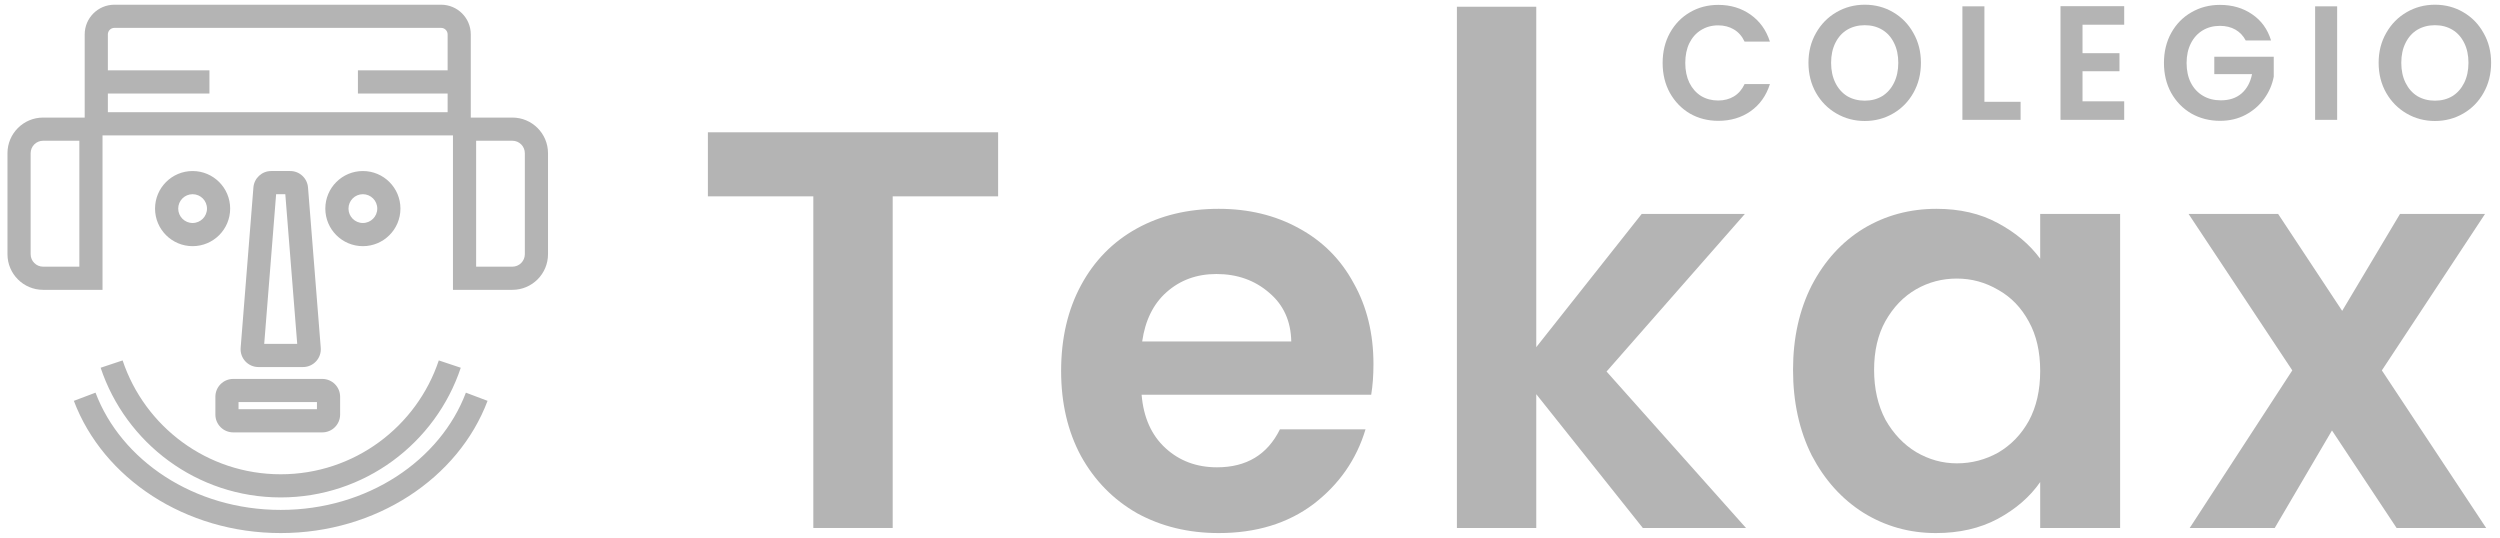 <svg width="172" height="37" viewBox="0 0 172 37" fill="none" xmlns="http://www.w3.org/2000/svg">
<path fill-rule="evenodd" clip-rule="evenodd" d="M30.347 1.918H7.87C7.622 1.918 7.421 2.12 7.421 2.368V4.84H14.409V6.434H7.421V7.721H30.797V6.434H24.625V4.84H30.797V2.368C30.797 2.12 30.595 1.918 30.347 1.918ZM7.87 0.324C6.742 0.324 5.827 1.239 5.827 2.368V8.089V8.089L2.966 8.089C1.612 8.089 0.514 9.187 0.514 10.541L0.514 17.489C0.514 18.843 1.612 19.941 2.966 19.941H7.053L7.053 9.315H7.053H31.164V19.941H35.251C36.605 19.941 37.703 18.843 37.703 17.488V10.541C37.703 9.187 36.605 8.089 35.251 8.089H32.39V2.368C32.39 1.239 31.476 0.324 30.347 0.324H7.87ZM14.241 14.351C14.241 14.898 13.798 15.342 13.251 15.342C12.704 15.342 12.261 14.898 12.261 14.351C12.261 13.804 12.704 13.361 13.251 13.361C13.798 13.361 14.241 13.804 14.241 14.351ZM15.835 14.351C15.835 15.779 14.678 16.936 13.251 16.936C11.824 16.936 10.667 15.779 10.667 14.351C10.667 12.924 11.824 11.767 13.251 11.767C14.678 11.767 15.835 12.924 15.835 14.351ZM18.997 13.361L18.178 23.659H20.448L19.629 13.361H18.997ZM18.657 11.767C18.018 11.767 17.486 12.259 17.435 12.896L16.557 23.93C16.501 24.643 17.064 25.253 17.78 25.253H20.846C21.561 25.253 22.125 24.643 22.068 23.93L21.191 12.896C21.14 12.259 20.608 11.767 19.968 11.767H18.657ZM24.966 15.342C25.513 15.342 25.956 14.898 25.956 14.351C25.956 13.804 25.513 13.361 24.966 13.361C24.419 13.361 23.976 13.804 23.976 14.351C23.976 14.898 24.419 15.342 24.966 15.342ZM24.966 16.936C26.393 16.936 27.55 15.779 27.55 14.351C27.55 12.924 26.393 11.767 24.966 11.767C23.539 11.767 22.382 12.924 22.382 14.351C22.382 15.779 23.539 16.936 24.966 16.936ZM16.411 28.155V27.664H21.806V28.155H16.411ZM14.818 27.297C14.818 26.619 15.367 26.07 16.044 26.07H22.174C22.851 26.07 23.4 26.619 23.4 27.297V28.523C23.4 29.2 22.851 29.748 22.174 29.748H16.044C15.367 29.748 14.818 29.2 14.818 28.523V27.297ZM35.251 9.683H32.758V18.347H35.251C35.725 18.347 36.109 17.962 36.109 17.488V10.541C36.109 10.067 35.725 9.683 35.251 9.683ZM5.459 18.347H2.966C2.492 18.347 2.108 17.962 2.108 17.489L2.108 10.541C2.108 10.067 2.492 9.683 2.966 9.683H5.459L5.459 18.347ZM19.313 32.63C24.374 32.63 28.671 29.349 30.189 24.797L31.701 25.301C29.972 30.485 25.08 34.223 19.313 34.223C13.546 34.223 8.654 30.485 6.924 25.301L8.436 24.797C9.955 29.349 14.252 32.63 19.313 32.63ZM32.053 27.015C30.301 31.656 25.298 35.082 19.313 35.082C13.327 35.082 8.324 31.656 6.572 27.015L5.081 27.578C7.095 32.911 12.745 36.675 19.313 36.675C25.881 36.675 31.531 32.911 33.544 27.578L32.053 27.015Z" fill="#B4B4B4"/>
<path d="M68.671 9.102V13.509H61.417V36.325H55.957V13.509H48.703V9.102H68.671Z" fill="#B4B4B4"/>
<path d="M94.494 25.053C94.494 25.834 94.442 26.535 94.338 27.16H78.543C78.673 28.72 79.219 29.942 80.181 30.826C81.143 31.709 82.326 32.151 83.73 32.151C85.758 32.151 87.201 31.28 88.059 29.538H93.948C93.324 31.619 92.128 33.334 90.36 34.687C88.592 36.013 86.421 36.675 83.847 36.675C81.767 36.675 79.895 36.221 78.231 35.31C76.593 34.374 75.306 33.062 74.37 31.372C73.46 29.681 73.005 27.732 73.005 25.521C73.005 23.285 73.46 21.323 74.37 19.633C75.28 17.942 76.554 16.642 78.192 15.732C79.83 14.822 81.715 14.367 83.847 14.367C85.901 14.367 87.734 14.809 89.346 15.694C90.984 16.578 92.245 17.838 93.129 19.477C94.039 21.088 94.494 22.948 94.494 25.053ZM88.839 23.494C88.813 22.09 88.306 20.971 87.318 20.14C86.33 19.282 85.121 18.852 83.691 18.852C82.339 18.852 81.195 19.268 80.259 20.101C79.349 20.907 78.79 22.038 78.582 23.494H88.839Z" fill="#B4B4B4"/>
<path d="M113.027 36.325L105.695 27.12V36.325H100.235V0.464H105.695V23.884L112.949 14.719H120.047L110.531 25.561L120.125 36.325H113.027Z" fill="#B4B4B4"/>
<path d="M123.361 25.444C123.361 23.259 123.79 21.323 124.648 19.633C125.532 17.942 126.715 16.642 128.197 15.732C129.705 14.822 131.382 14.367 133.228 14.367C134.84 14.367 136.244 14.693 137.44 15.342C138.662 15.992 139.637 16.811 140.365 17.799V14.719H145.864V36.325H140.365V33.166C139.663 34.179 138.688 35.025 137.44 35.7C136.218 36.35 134.801 36.675 133.189 36.675C131.369 36.675 129.705 36.208 128.197 35.272C126.715 34.336 125.532 33.023 124.648 31.332C123.79 29.616 123.361 27.654 123.361 25.444ZM140.365 25.521C140.365 24.195 140.105 23.064 139.585 22.128C139.065 21.166 138.363 20.439 137.479 19.945C136.595 19.424 135.646 19.165 134.632 19.165C133.618 19.165 132.682 19.412 131.824 19.905C130.966 20.399 130.264 21.128 129.718 22.09C129.198 23.026 128.938 24.143 128.938 25.444C128.938 26.744 129.198 27.887 129.718 28.875C130.264 29.837 130.966 30.578 131.824 31.099C132.708 31.619 133.644 31.878 134.632 31.878C135.646 31.878 136.595 31.631 137.479 31.137C138.363 30.617 139.065 29.89 139.585 28.953C140.105 27.991 140.365 26.848 140.365 25.521Z" fill="#B4B4B4"/>
<path d="M164.886 36.325L160.44 29.616L156.501 36.325H150.651L157.71 25.483L150.573 14.719H156.735L161.142 21.387L165.12 14.719H170.97L163.872 25.483L171.048 36.325H164.886Z" fill="#B4B4B4"/>
<path d="M114.389 4.33C114.389 3.562 114.555 2.876 114.887 2.271C115.226 1.66 115.684 1.186 116.261 0.85C116.845 0.507 117.498 0.336 118.22 0.336C119.064 0.336 119.804 0.559 120.439 1.007C121.074 1.455 121.517 2.074 121.77 2.864H120.027C119.854 2.491 119.609 2.212 119.291 2.025C118.981 1.839 118.62 1.745 118.209 1.745C117.769 1.745 117.376 1.854 117.029 2.07C116.69 2.279 116.423 2.577 116.229 2.965C116.041 3.353 115.947 3.808 115.947 4.33C115.947 4.845 116.041 5.3 116.229 5.695C116.423 6.083 116.69 6.385 117.029 6.601C117.376 6.81 117.769 6.915 118.209 6.915C118.62 6.915 118.981 6.821 119.291 6.635C119.609 6.441 119.854 6.158 120.027 5.785H121.77C121.517 6.583 121.074 7.206 120.439 7.653C119.811 8.093 119.071 8.313 118.22 8.313C117.498 8.313 116.845 8.145 116.261 7.81C115.684 7.467 115.226 6.993 114.887 6.389C114.555 5.785 114.389 5.098 114.389 4.33Z" fill="#B4B4B4"/>
<path d="M128.296 8.324C127.589 8.324 126.94 8.153 126.348 7.81C125.756 7.467 125.287 6.993 124.941 6.389C124.595 5.777 124.422 5.087 124.422 4.319C124.422 3.558 124.595 2.876 124.941 2.271C125.287 1.66 125.756 1.182 126.348 0.839C126.94 0.496 127.589 0.324 128.296 0.324C129.011 0.324 129.66 0.496 130.244 0.839C130.836 1.182 131.301 1.66 131.641 2.271C131.987 2.876 132.16 3.558 132.16 4.319C132.16 5.087 131.987 5.777 131.641 6.389C131.301 6.993 130.836 7.467 130.244 7.81C129.653 8.153 129.003 8.324 128.296 8.324ZM128.296 6.926C128.751 6.926 129.151 6.821 129.498 6.613C129.844 6.396 130.115 6.09 130.309 5.695C130.504 5.3 130.602 4.841 130.602 4.319C130.602 3.797 130.504 3.342 130.309 2.954C130.115 2.558 129.844 2.256 129.498 2.048C129.151 1.839 128.751 1.734 128.296 1.734C127.842 1.734 127.438 1.839 127.084 2.048C126.738 2.256 126.467 2.558 126.272 2.954C126.078 3.342 125.98 3.797 125.98 4.319C125.98 4.841 126.078 5.3 126.272 5.695C126.467 6.09 126.738 6.396 127.084 6.613C127.438 6.821 127.842 6.926 128.296 6.926Z" fill="#B4B4B4"/>
<path d="M136.528 7.004H139.017V8.246H135.013V0.436H136.528V7.004Z" fill="#B4B4B4"/>
<path d="M143.277 1.701V3.659H145.82V4.901H143.277V6.971H146.145V8.246H141.762V0.425H146.145V1.701H143.277Z" fill="#B4B4B4"/>
<path d="M154.507 2.786C154.334 2.458 154.096 2.208 153.793 2.036C153.49 1.865 153.137 1.779 152.732 1.779C152.285 1.779 151.888 1.883 151.542 2.092C151.196 2.301 150.925 2.6 150.73 2.987C150.535 3.375 150.438 3.823 150.438 4.33C150.438 4.852 150.535 5.307 150.73 5.695C150.932 6.083 151.21 6.381 151.564 6.59C151.917 6.799 152.328 6.903 152.797 6.903C153.375 6.903 153.847 6.747 154.215 6.434C154.583 6.113 154.825 5.669 154.94 5.102H152.343V3.905H156.434V5.27C156.333 5.814 156.116 6.318 155.785 6.78C155.453 7.243 155.023 7.616 154.497 7.899C153.977 8.175 153.393 8.313 152.743 8.313C152.015 8.313 151.354 8.145 150.763 7.81C150.178 7.467 149.716 6.993 149.377 6.389C149.045 5.785 148.88 5.098 148.88 4.33C148.88 3.562 149.045 2.876 149.377 2.271C149.716 1.66 150.178 1.186 150.763 0.85C151.354 0.507 152.011 0.336 152.732 0.336C153.584 0.336 154.323 0.552 154.951 0.985C155.579 1.41 156.012 2.01 156.25 2.786H154.507Z" fill="#B4B4B4"/>
<path d="M160.796 0.436V8.246H159.28V0.436H160.796Z" fill="#B4B4B4"/>
<path d="M167.525 8.324C166.818 8.324 166.168 8.153 165.577 7.81C164.985 7.467 164.516 6.993 164.17 6.389C163.823 5.777 163.65 5.087 163.65 4.319C163.65 3.558 163.823 2.876 164.17 2.271C164.516 1.66 164.985 1.182 165.577 0.839C166.168 0.496 166.818 0.324 167.525 0.324C168.239 0.324 168.889 0.496 169.473 0.839C170.065 1.182 170.53 1.66 170.869 2.271C171.216 2.876 171.389 3.558 171.389 4.319C171.389 5.087 171.216 5.777 170.869 6.389C170.53 6.993 170.065 7.467 169.473 7.81C168.881 8.153 168.232 8.324 167.525 8.324ZM167.525 6.926C167.979 6.926 168.38 6.821 168.726 6.613C169.073 6.396 169.343 6.09 169.538 5.695C169.733 5.3 169.83 4.841 169.83 4.319C169.83 3.797 169.733 3.342 169.538 2.954C169.343 2.558 169.073 2.256 168.726 2.048C168.38 1.839 167.979 1.734 167.525 1.734C167.07 1.734 166.666 1.839 166.313 2.048C165.966 2.256 165.696 2.558 165.501 2.954C165.306 3.342 165.209 3.797 165.209 4.319C165.209 4.841 165.306 5.3 165.501 5.695C165.696 6.09 165.966 6.396 166.313 6.613C166.666 6.821 167.07 6.926 167.525 6.926Z" fill="#B4B4B4"/>
</svg>
